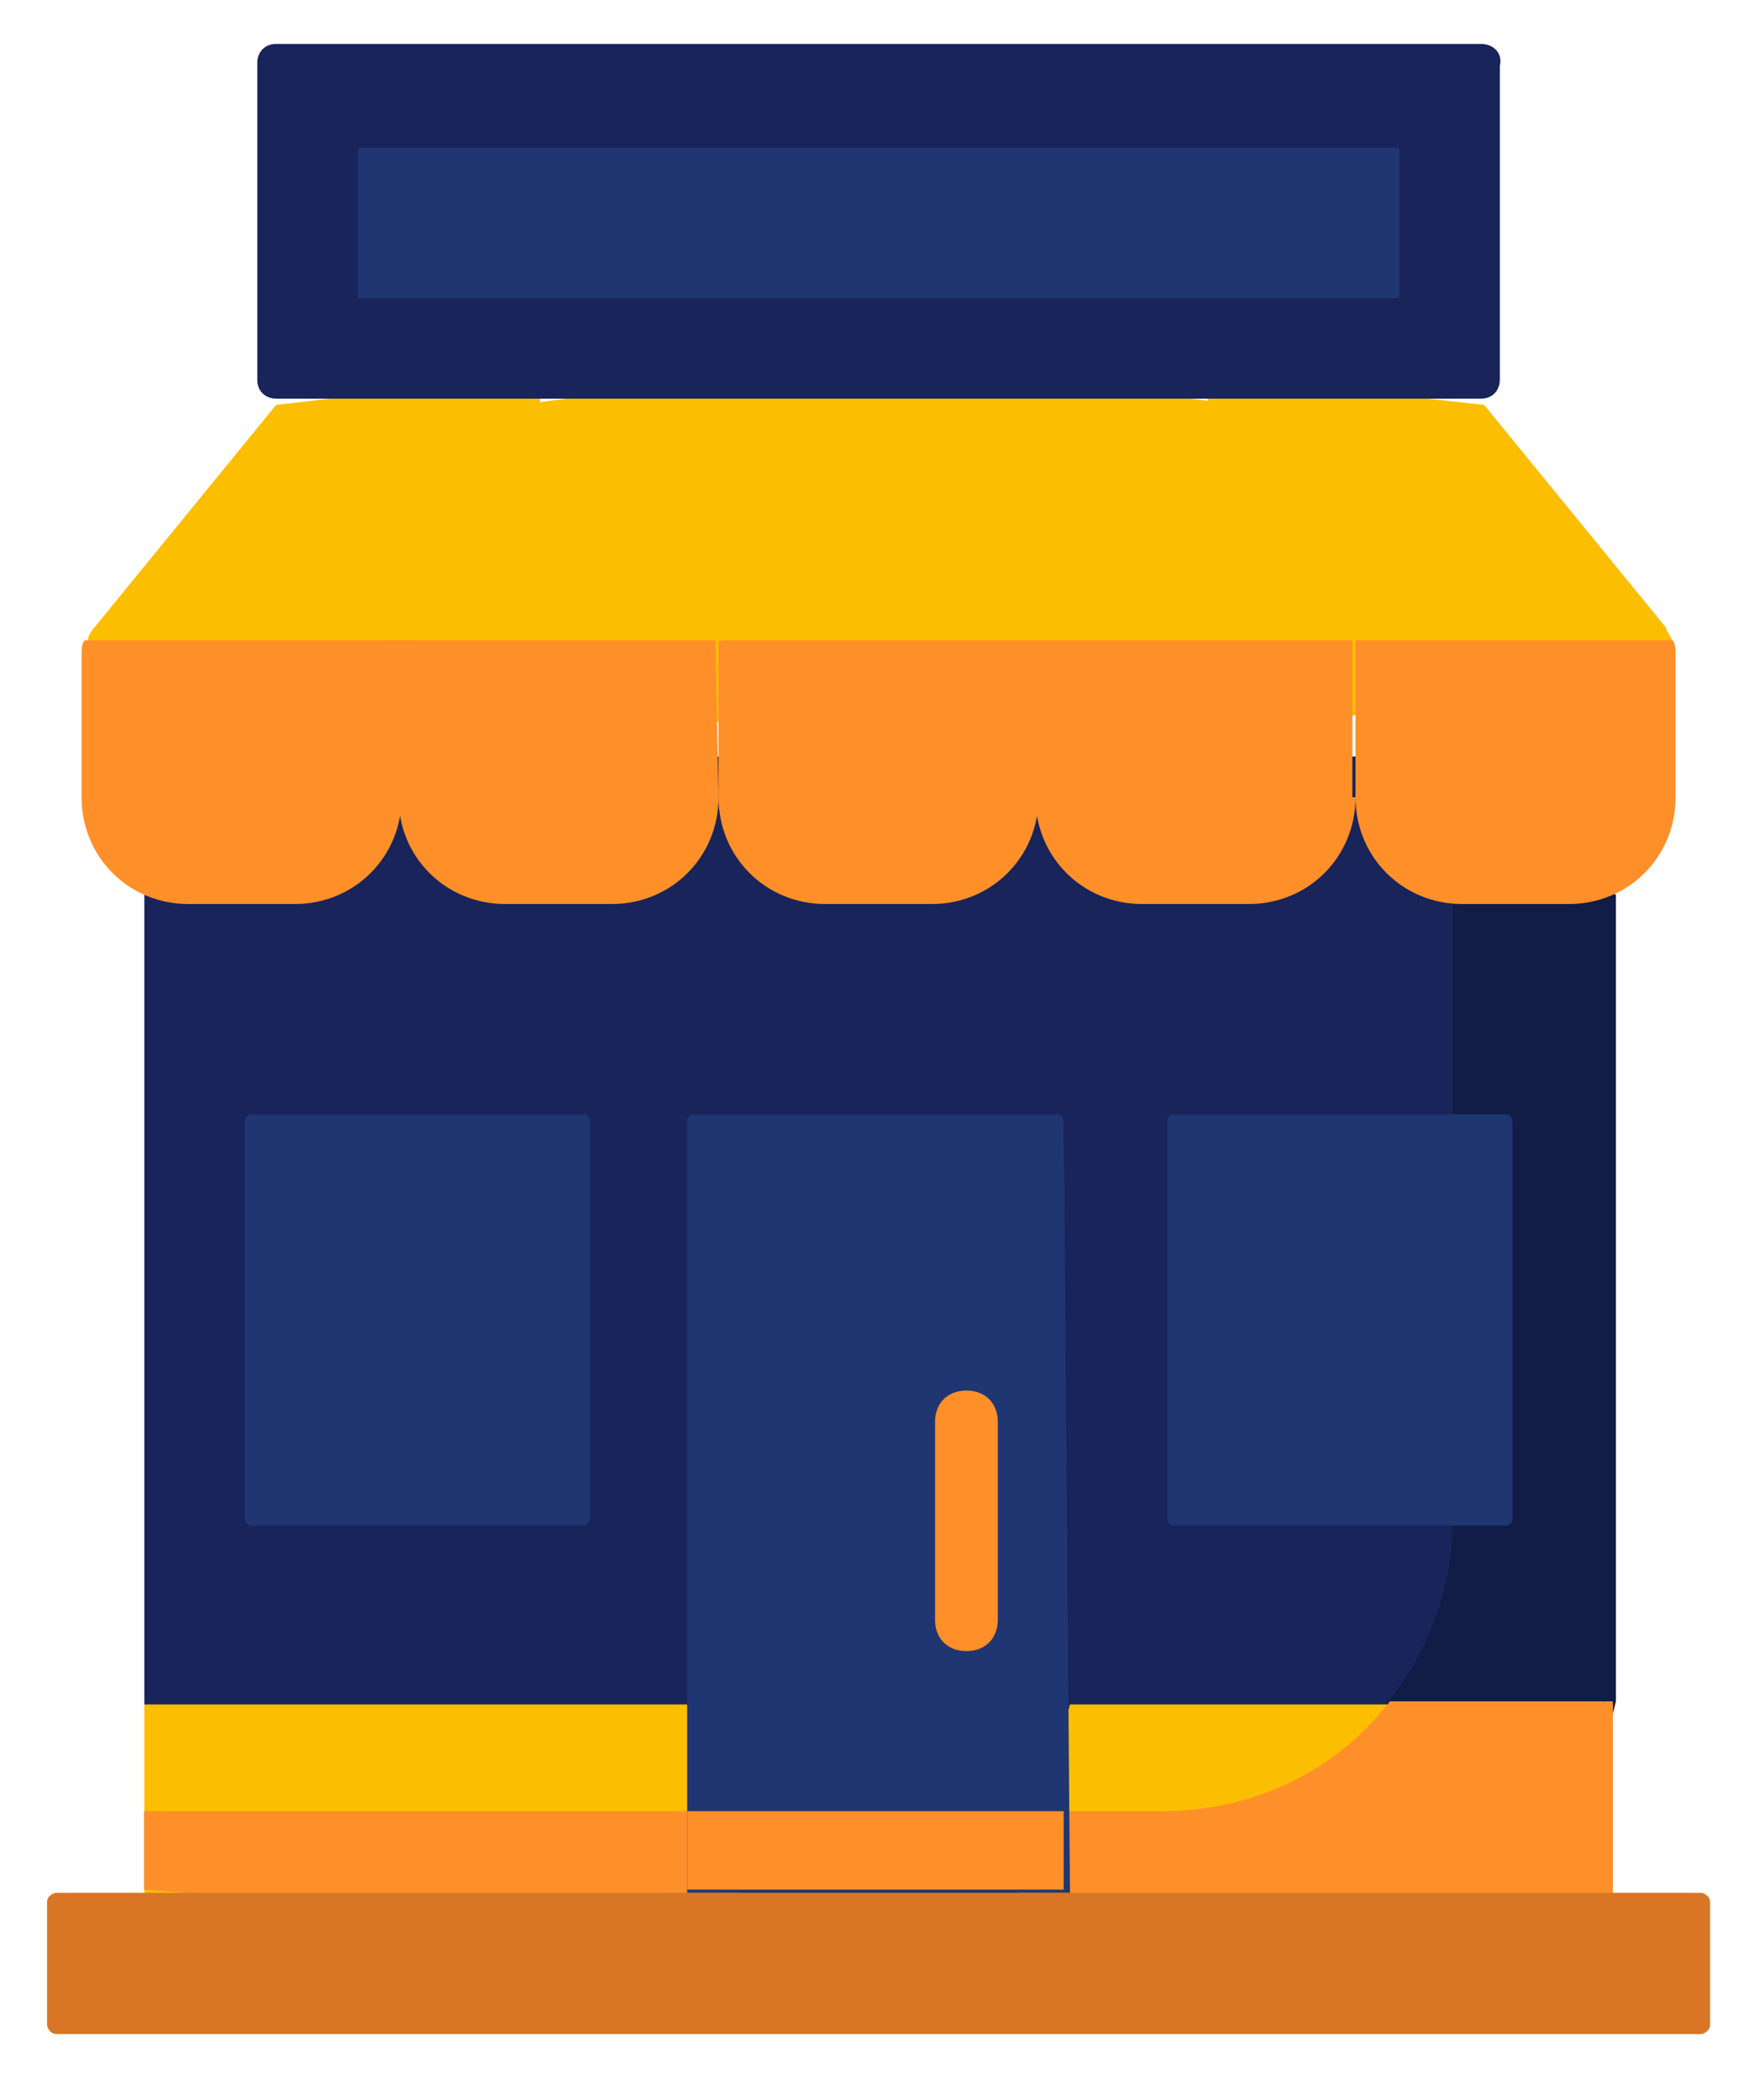 <svg xmlns="http://www.w3.org/2000/svg" xmlns:xlink="http://www.w3.org/1999/xlink" id="Layer_1" x="0px" y="0px" viewBox="0 0 55.9 66.9" style="enable-background:new 0 0 55.9 66.9;" xml:space="preserve">
<style type="text/css">
	.st0{fill:none;}
	.st1{fill:#18245A;}
	.st2{fill:#FCBE01;}
	.st3{fill:#FF8F29;}
	.st4{fill:#111D47;}
	.st5{fill:#203672;}
	.st6{fill:#FE8F29;}
	.st7{fill:#D87625;}
</style>
<g>
	<rect x="-22" y="-4.4" class="st0" width="100" height="75"></rect>
	<path class="st1" d="M12.8,24.1l-8.2,4.4v25.8l2.1,6h42.6l2.1-6V28.5l-8.2-4.4C43.2,24.1,12.8,24.1,12.8,24.1z"></path>
	<g>
		<path class="st2" d="M53.1,20l-5.8-7.1l-9-1L41,23.3l12.3-2.9C53.2,20.2,53.1,20.1,53.1,20L53.1,20z"></path>
		<path class="st2" d="M24.2,11.9L21.1,23h13.8l-3.1-11.1H24.2z"></path>
		<path class="st2" d="M17.4,11.9l-8.6,1L3,20c-0.1,0.1-0.2,0.3-0.2,0.4l12.1,2.9L17.4,11.9z"></path>
	</g>
	<path class="st3" d="M33.1,25.4c0,1.9-1.5,3.4-3.4,3.4h-3.4c-1.9,0-3.4-1.5-3.4-3.4v-5H33L33.1,25.4L33.1,25.4z"></path>
	<path class="st2" d="M16.5,12.9l-3.7,7.5l5.1,2l5.1-2l1.3-8.5L16.5,12.9z"></path>
	<path class="st2" d="M39.5,12.9l-7.7-1l1.3,8.5l5.1,2l5.1-2L39.5,12.9z"></path>
	<path class="st4" d="M46.3,26.8v21.6c0,5.1-4.2,9.3-9.3,9.3H4.6v2.5H50l1.5-6V28.5C51.4,28.5,46.4,26.8,46.3,26.8L46.3,26.8z"></path>
	<path class="st3" d="M2.6,20.9v4.5c0,1.9,1.5,3.4,3.4,3.4h3.4c1.9,0,3.4-1.5,3.4-3.4v-5H2.7C2.6,20.5,2.6,20.7,2.6,20.9z"></path>
	<path class="st3" d="M43.2,20.4v5c0,1.9,1.5,3.4,3.4,3.4H50c1.9,0,3.4-1.5,3.4-3.4v-4.5c0-0.2,0-0.4-0.1-0.5L43.2,20.4L43.2,20.4z"></path>
	<path class="st1" d="M47.2,1.4H8.8C8.4,1.4,8.2,1.7,8.2,2v10.1c0,0.4,0.3,0.6,0.6,0.6h38.4c0.4,0,0.6-0.3,0.6-0.6v-10   C47.9,1.7,47.6,1.4,47.2,1.4z"></path>
	<path class="st5" d="M11.4,9.5V4.8c0-0.1,0.1-0.1,0.1-0.1h33c0.1,0,0.1,0.1,0.1,0.1v4.6c0,0.1-0.1,0.1-0.1,0.1H11.4   C11.4,9.7,11.4,9.6,11.4,9.5z"></path>
	<path class="st5" d="M48,48.6H37.4c-0.1,0-0.2-0.1-0.2-0.2V35.7c0-0.1,0.1-0.2,0.2-0.2H48c0.1,0,0.2,0.1,0.2,0.2v12.7   C48.2,48.5,48.1,48.6,48,48.6L48,48.6z"></path>
	<path class="st5" d="M8,48.6h10.6c0.1,0,0.2-0.1,0.2-0.2V35.7c0-0.1-0.1-0.2-0.2-0.2H8c-0.1,0-0.2,0.1-0.2,0.2v12.7   C7.8,48.5,7.9,48.6,8,48.6L8,48.6z"></path>
	<path class="st2" d="M21.9,54.3H4.6v6l19.3,1.5L21.9,54.3z"></path>
	<path class="st6" d="M21.9,57.7H4.6v2.5l19.3,1.5L21.9,57.7z"></path>
	<path class="st2" d="M51.4,54.3H34.1l-2.3,8.3l19.6-2.3V54.3z"></path>
	<path class="st6" d="M37,57.7h-3l-2.2,4.9l19.6-2.3v-6.1h-7.1C42.6,56.4,40,57.7,37,57.7z"></path>
	<path class="st3" d="M22.9,25.4c0,1.9-1.5,3.4-3.4,3.4h-3.4c-1.9,0-3.4-1.5-3.4-3.4v-5h10.1L22.9,25.4L22.9,25.4z"></path>
	<path class="st3" d="M43.2,25.4c0,1.9-1.5,3.4-3.4,3.4h-3.4c-1.9,0-3.4-1.5-3.4-3.4v-5h10.1v5H43.2z"></path>
	<path class="st5" d="M34.1,60.3H21.9V35.7c0-0.1,0.1-0.2,0.2-0.2h11.6c0.1,0,0.2,0.1,0.2,0.2L34.1,60.3L34.1,60.3z"></path>
	<path class="st6" d="M21.9,57.7h12v2.5h-12V57.7z"></path>
	<path class="st6" d="M30.8,52.6c-0.6,0-1-0.4-1-1v-6.3c0-0.6,0.4-1,1-1s1,0.4,1,1v6.3C31.8,52.2,31.4,52.6,30.8,52.6L30.8,52.6z"></path>
	<path class="st7" d="M54.2,60.3H1.8c-0.1,0-0.3,0.1-0.3,0.3v3.9c0,0.1,0.1,0.3,0.3,0.3h52.4c0.1,0,0.3-0.1,0.3-0.3v-3.9   C54.5,60.4,54.3,60.3,54.2,60.3z"></path>
</g>
</svg>